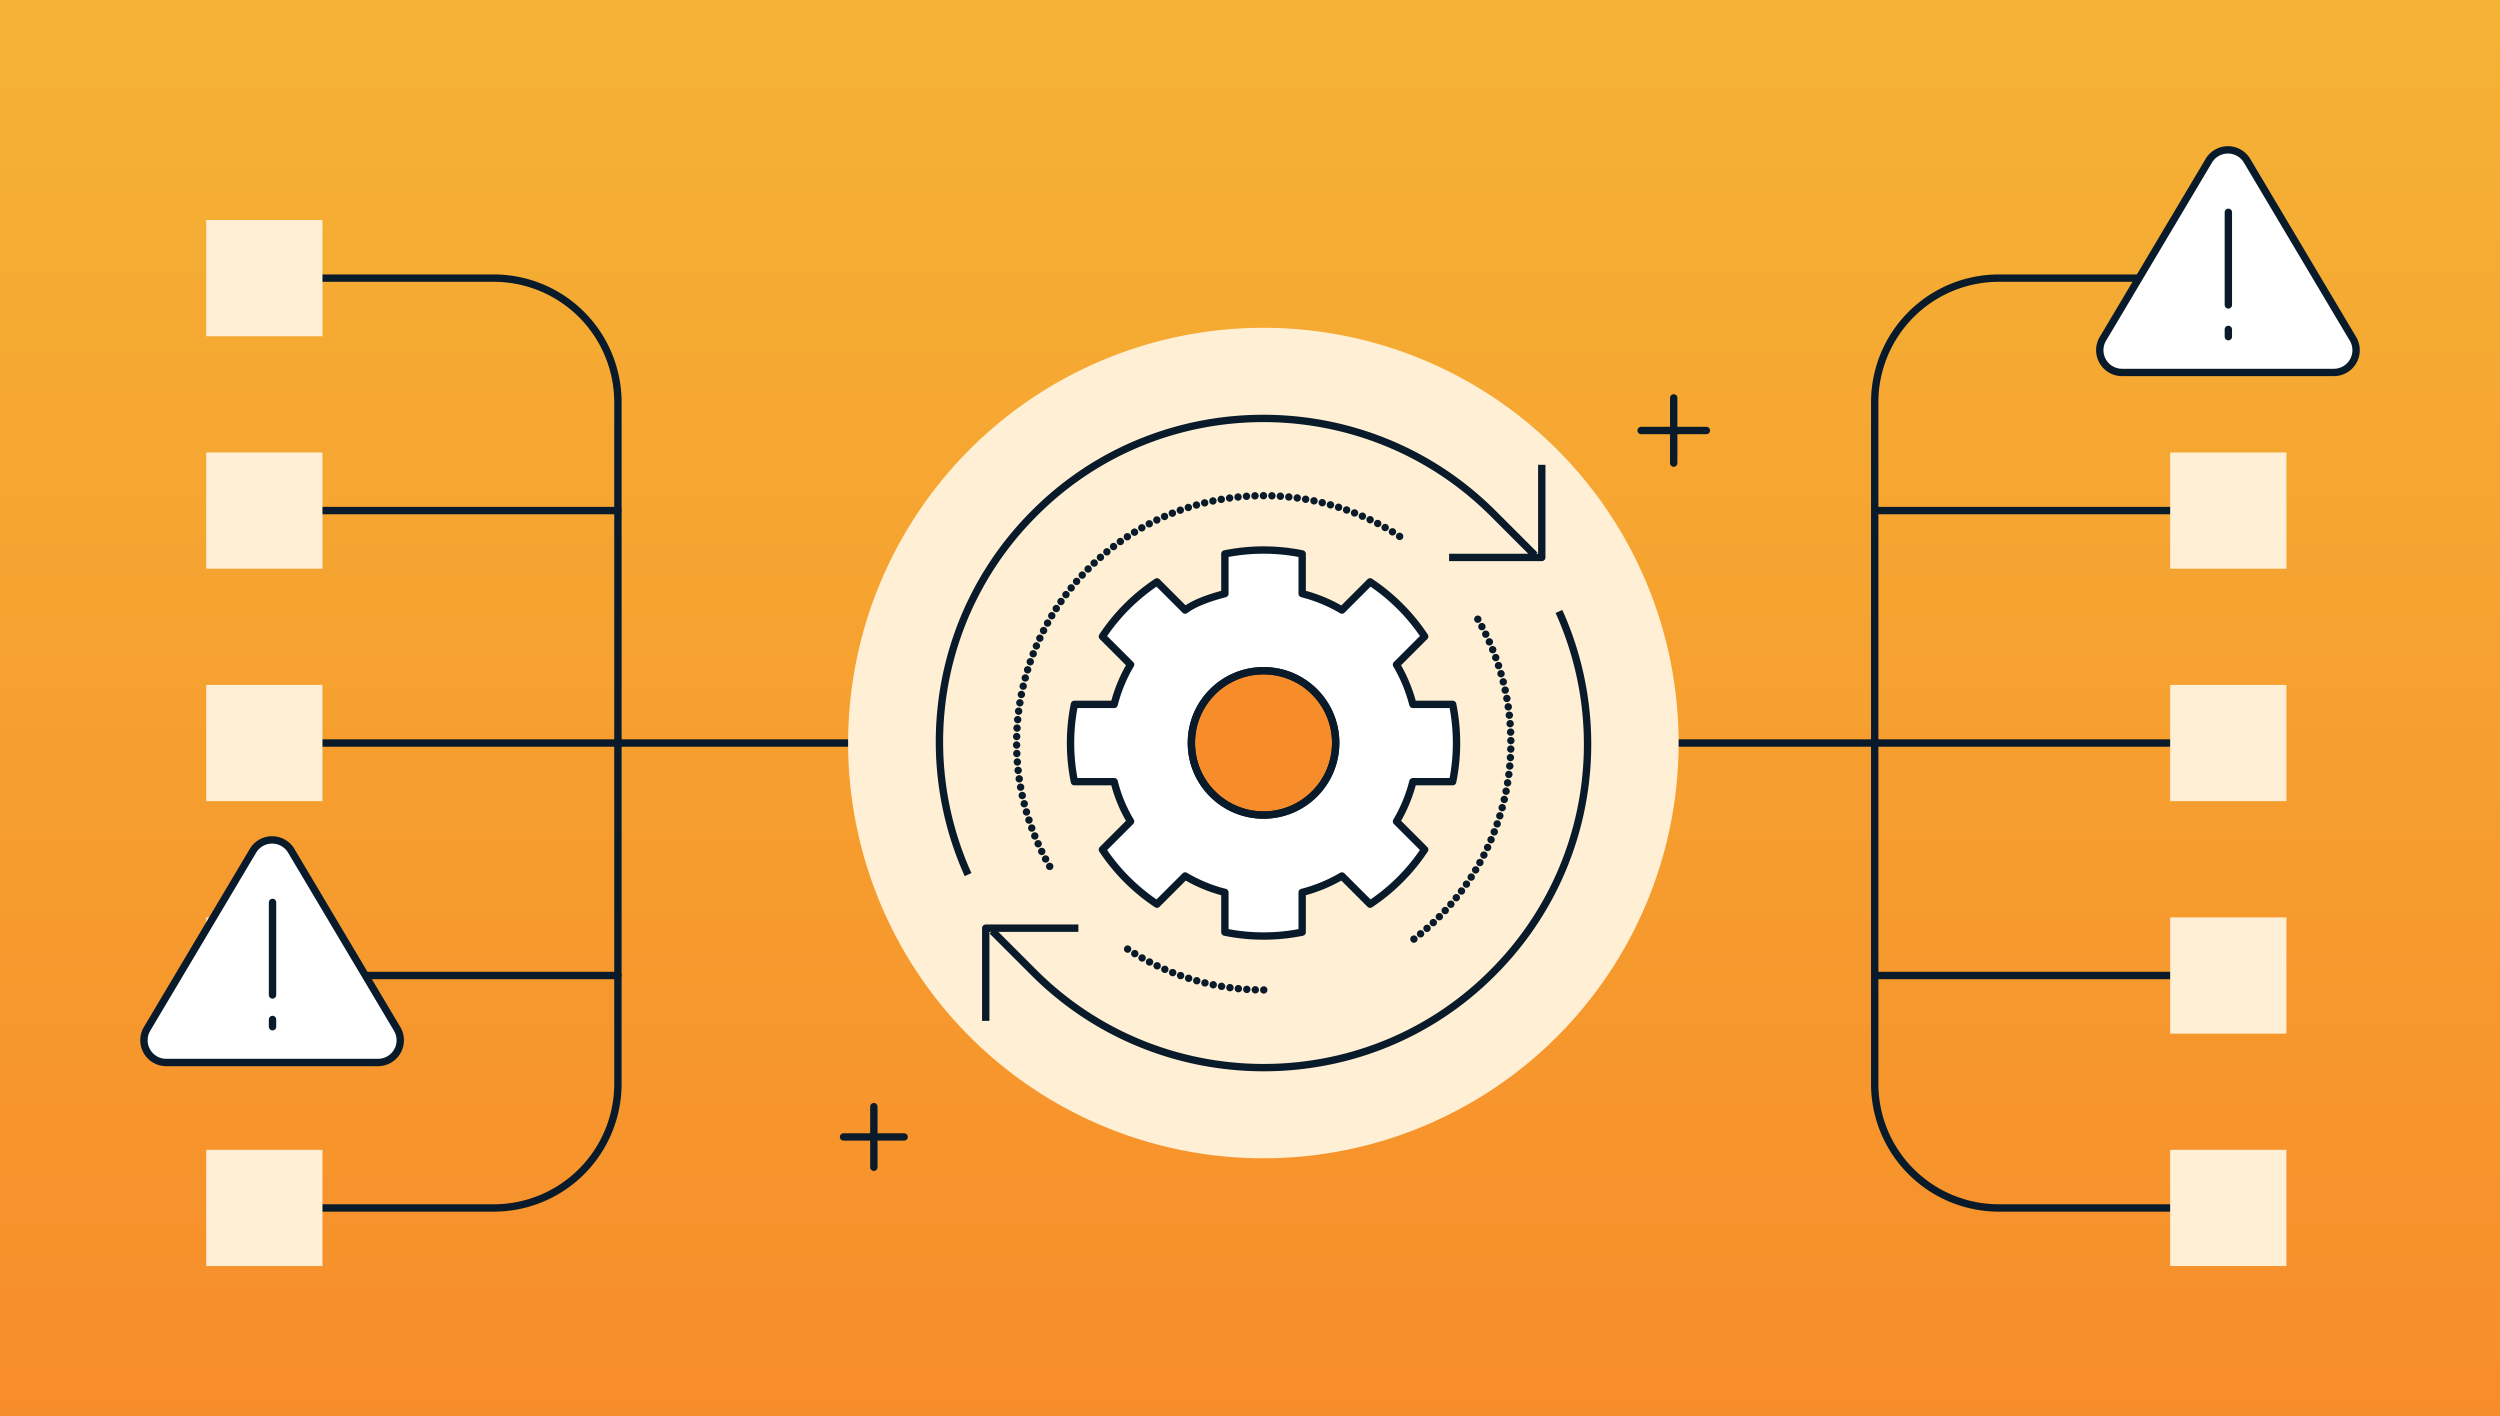 <?xml version="1.0" encoding="UTF-8"?>
<svg xmlns="http://www.w3.org/2000/svg" xmlns:xlink="http://www.w3.org/1999/xlink" id="img-state-healthcare-third-party-cyber-risk-management-blog" width="678" height="384" viewBox="0 0 678 384">
  <rect x="0" y="0" width="678" height="384" fill="#808080" stroke="none"/>
  <defs>
    <linearGradient id="linear-gradient" x1="0.5" y1="1" x2="0.5" gradientUnits="objectBoundingBox">
      <stop offset="0" stop-color="#f78d2a"></stop>
      <stop offset="1" stop-color="#f5b335"></stop>
    </linearGradient>
  </defs>
  <g id="Background_Color">
    <rect id="Rectangle_121" data-name="Rectangle 121" width="678" height="384" fill="url(#linear-gradient)"></rect>
  </g>
  <g id="Circular_Text">
    <path id="Path_655" data-name="Path 655" d="M87.45,75.43H133.9a33.681,33.681,0,0,1,33.68,33.68V293.92A33.681,33.681,0,0,1,133.9,327.6H87.45" fill="none" stroke="#091b2a" stroke-linecap="round" stroke-linejoin="round" stroke-width="2"></path>
    <line id="Line_349" data-name="Line 349" x2="80.13" transform="translate(87.45 138.47)" fill="none" stroke="#091b2a" stroke-linecap="round" stroke-linejoin="round" stroke-width="2"></line>
    <line id="Line_350" data-name="Line 350" x2="142.83" transform="translate(87.45 201.51)" fill="none" stroke="#091b2a" stroke-linecap="round" stroke-linejoin="round" stroke-width="2"></line>
    <line id="Line_351" data-name="Line 351" x2="80.13" transform="translate(87.45 264.55)" fill="none" stroke="#091b2a" stroke-linecap="round" stroke-linejoin="round" stroke-width="2"></line>
    <rect id="Rectangle_122" data-name="Rectangle 122" width="31.52" height="31.52" transform="translate(55.93 59.67)" fill="#fff0d5"></rect>
    <rect id="Rectangle_123" data-name="Rectangle 123" width="31.52" height="31.52" transform="translate(55.93 122.71)" fill="#fff0d5"></rect>
    <rect id="Rectangle_124" data-name="Rectangle 124" width="31.52" height="31.52" transform="translate(55.93 185.75)" fill="#fff0d5"></rect>
    <rect id="Rectangle_125" data-name="Rectangle 125" width="31.52" height="31.52" transform="translate(55.93 248.79)" fill="#fff0d5"></rect>
    <rect id="Rectangle_126" data-name="Rectangle 126" width="31.52" height="31.52" transform="translate(55.93 311.84)" fill="#fff0d5"></rect>
    <path id="Path_656" data-name="Path 656" d="M588.55,327.6H542.1a33.681,33.681,0,0,1-33.68-33.68V109.11A33.681,33.681,0,0,1,542.1,75.43h46.45" fill="none" stroke="#091b2a" stroke-linecap="round" stroke-linejoin="round" stroke-width="2"></path>
    <line id="Line_352" data-name="Line 352" x1="80.13" transform="translate(508.42 264.55)" fill="none" stroke="#091b2a" stroke-linecap="round" stroke-linejoin="round" stroke-width="2"></line>
    <line id="Line_353" data-name="Line 353" x1="142.83" transform="translate(445.72 201.51)" fill="none" stroke="#091b2a" stroke-linecap="round" stroke-linejoin="round" stroke-width="2"></line>
    <line id="Line_354" data-name="Line 354" x1="80.13" transform="translate(508.42 138.47)" fill="none" stroke="#091b2a" stroke-linecap="round" stroke-linejoin="round" stroke-width="2"></line>
    <rect id="Rectangle_127" data-name="Rectangle 127" width="31.52" height="31.52" transform="translate(620.07 343.35) rotate(180)" fill="#fff0d5"></rect>
    <rect id="Rectangle_128" data-name="Rectangle 128" width="31.52" height="31.52" transform="translate(620.07 280.32) rotate(180)" fill="#fff0d5"></rect>
    <rect id="Rectangle_129" data-name="Rectangle 129" width="31.52" height="31.52" transform="translate(620.07 217.27) rotate(180)" fill="#fff0d5"></rect>
    <rect id="Rectangle_130" data-name="Rectangle 130" width="31.52" height="31.52" transform="translate(620.07 154.23) rotate(180)" fill="#fff0d5"></rect>
    <rect id="Rectangle_131" data-name="Rectangle 131" width="31.52" height="31.52" transform="translate(620.07 91.18) rotate(180)" fill="#fff0d5"></rect>
    <path id="Path_657" data-name="Path 657" d="M230.01,201.36A112.615,112.615,0,1,1,342.47,314.13,112.624,112.624,0,0,1,230.01,201.36Z" fill="#fff0d5"></path>
    <line id="Line_355" data-name="Line 355" x2="16.43" transform="translate(228.77 308.34)" fill="none" stroke="#091b2a" stroke-linecap="round" stroke-linejoin="round" stroke-width="2"></line>
    <line id="Line_356" data-name="Line 356" y2="16.44" transform="translate(236.99 300.12)" fill="none" stroke="#091b2a" stroke-linecap="round" stroke-linejoin="round" stroke-width="2"></line>
    <line id="Line_357" data-name="Line 357" x2="17.69" transform="translate(445.07 116.75)" fill="none" stroke="#091b2a" stroke-linecap="round" stroke-linejoin="round" stroke-width="2"></line>
    <line id="Line_358" data-name="Line 358" y2="17.69" transform="translate(453.91 107.91)" fill="none" stroke="#091b2a" stroke-linecap="round" stroke-linejoin="round" stroke-width="2"></line>
    <path id="Path_658" data-name="Path 658" d="M599.02,43.6,570.31,91.88a6.044,6.044,0,0,0,5.19,9.13h57.43a6.037,6.037,0,0,0,5.19-9.13L609.41,43.6a6.044,6.044,0,0,0-10.39,0Z" fill="#fff" stroke="#091b2a" stroke-miterlimit="10" stroke-width="2"></path>
    <line id="Line_359" data-name="Line 359" y2="25.12" transform="translate(604.33 57.58)" fill="none" stroke="#091b2a" stroke-linecap="round" stroke-linejoin="round" stroke-width="2"></line>
    <line id="Line_360" data-name="Line 360" y2="1.96" transform="translate(604.33 89.34)" fill="none" stroke="#091b2a" stroke-linecap="round" stroke-linejoin="round" stroke-width="2"></line>
    <path id="Path_659" data-name="Path 659" d="M68.6,230.74,39.89,279.02a6.044,6.044,0,0,0,5.19,9.13h57.43a6.037,6.037,0,0,0,5.19-9.13L78.99,230.74a6.044,6.044,0,0,0-10.39,0Z" fill="#fff" stroke="#091b2a" stroke-miterlimit="10" stroke-width="2"></path>
    <line id="Line_361" data-name="Line 361" y2="25.11" transform="translate(73.91 244.73)" fill="none" stroke="#091b2a" stroke-linecap="round" stroke-linejoin="round" stroke-width="2"></line>
    <line id="Line_362" data-name="Line 362" y2="1.97" transform="translate(73.91 276.48)" fill="none" stroke="#091b2a" stroke-linecap="round" stroke-linejoin="round" stroke-width="2"></line>
    <path id="Path_660" data-name="Path 660" d="M342.67,253.85a51.96,51.96,0,0,0,10.48-1.05V242.02a41.811,41.811,0,0,0,10.78-4.45l7.64,7.64a52.674,52.674,0,0,0,14.8-14.8l-7.64-7.64a40.59,40.59,0,0,0,4.45-10.78h10.78a52.826,52.826,0,0,0,0-20.96H383.18a41.81,41.81,0,0,0-4.45-10.78l7.64-7.64a52.675,52.675,0,0,0-14.8-14.8l-7.64,7.64A40.589,40.589,0,0,0,353.15,161V150.22a52.825,52.825,0,0,0-20.96,0V161c-3.84,1-8.12,2.44-10.78,4.45l-7.64-7.64a52.674,52.674,0,0,0-14.8,14.8l7.64,7.64a40.59,40.59,0,0,0-4.45,10.78H291.38a52.826,52.826,0,0,0,0,20.96h10.78a38.971,38.971,0,0,0,4.45,10.78l-7.64,7.64a52.675,52.675,0,0,0,14.8,14.8l7.64-7.64a40.589,40.589,0,0,0,10.78,4.45V252.8A51.96,51.96,0,0,0,342.67,253.85Z" fill="#fff" stroke="#091b2a" stroke-linecap="round" stroke-linejoin="round" stroke-width="2"></path>
    <circle id="Ellipse_130" data-name="Ellipse 130" cx="19.57" cy="19.57" r="19.57" transform="translate(323.1 181.9)" fill="#f78d2a" stroke="#091b2a" stroke-linecap="round" stroke-linejoin="round" stroke-width="2"></circle>
    <circle id="Ellipse_131" data-name="Ellipse 131" cx="19.57" cy="19.57" r="19.57" transform="translate(323.1 181.9)" fill="none" stroke="#091b2a" stroke-linecap="round" stroke-linejoin="round" stroke-width="2"></circle>
    <path id="Path_661" data-name="Path 661" d="M292.46,251.72H267.33v25.13" fill="none" stroke="#091b2a" stroke-linejoin="round" stroke-width="2"></path>
    <path id="Path_662" data-name="Path 662" d="M262.54,237.19a87.472,87.472,0,0,1,18.13-98.14c34.22-34.22,90.04-34.03,124.26.19l11.32,11.32" fill="none" stroke="#091b2a" stroke-linejoin="round" stroke-width="2"></path>
    <path id="Path_663" data-name="Path 663" d="M422.79,165.83a87.472,87.472,0,0,1-18.13,98.14c-34.22,34.22-90.04,34.03-124.26-.19l-11.32-11.32" fill="none" stroke="#091b2a" stroke-linejoin="round" stroke-width="2"></path>
    <path id="Path_664" data-name="Path 664" d="M392.99,151.18h25.14V126.05" fill="none" stroke="#091b2a" stroke-linejoin="round" stroke-width="2"></path>
    <path id="Path_665" data-name="Path 665" d="M342.73,268.47a66.7,66.7,0,0,1-37.71-11.61" fill="none" stroke="#091b2a" stroke-linecap="round" stroke-linejoin="round" stroke-width="2" stroke-dasharray="0 0 0 2.3"></path>
    <path id="Path_666" data-name="Path 666" d="M400.78,167.93a67.06,67.06,0,0,1-17.73,87.06" fill="none" stroke="#091b2a" stroke-linecap="round" stroke-linejoin="round" stroke-width="2" stroke-dasharray="0 0 0 2.3"></path>
    <path id="Path_667" data-name="Path 667" d="M284.68,234.97a67.031,67.031,0,0,1,95.76-88.93" fill="none" stroke="#091b2a" stroke-linecap="round" stroke-linejoin="round" stroke-width="2" stroke-dasharray="0 0 0 2.3"></path>
  </g>
</svg>
